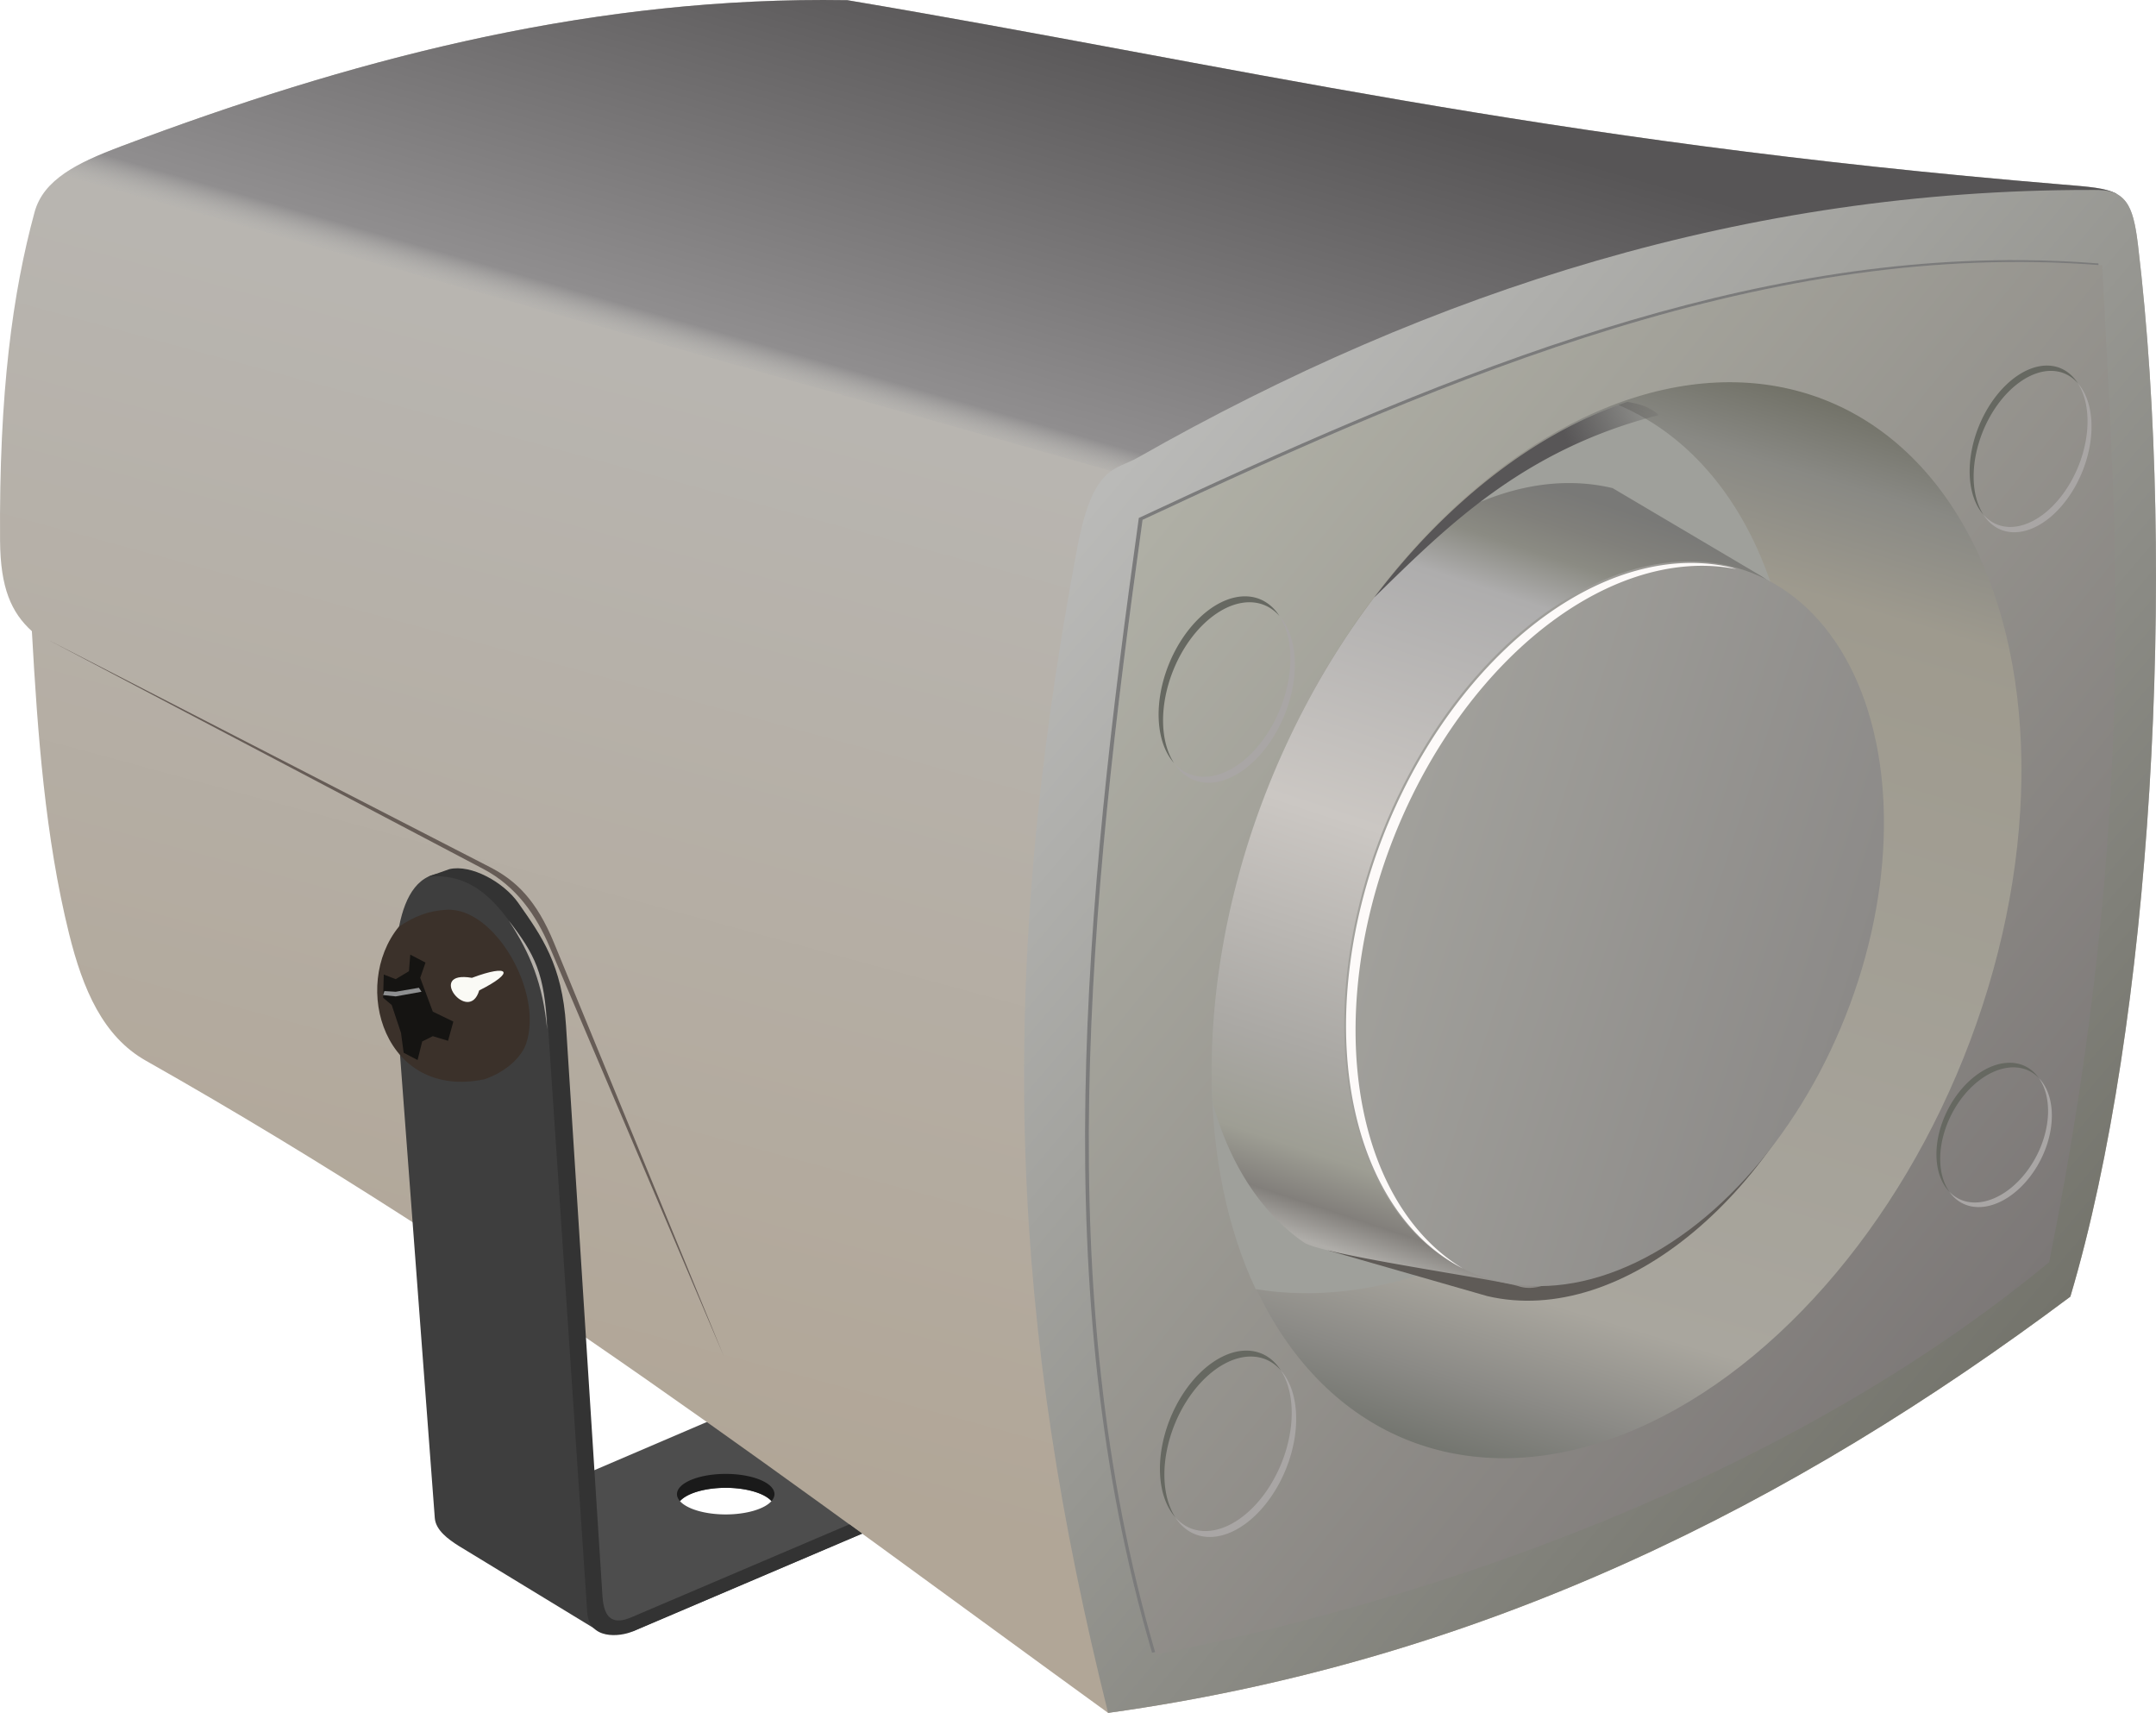 <?xml version="1.0" encoding="UTF-8" standalone="no"?>
<!-- Created with Inkscape (http://www.inkscape.org/) -->

<svg
   xmlns:dc="http://purl.org/dc/elements/1.1/"
   xmlns:cc="http://creativecommons.org/ns#"
   xmlns:rdf="http://www.w3.org/1999/02/22-rdf-syntax-ns#"
   xmlns:svg="http://www.w3.org/2000/svg"
   xmlns="http://www.w3.org/2000/svg"
   xmlns:xlink="http://www.w3.org/1999/xlink"
   xmlns:sodipodi="http://sodipodi.sourceforge.net/DTD/sodipodi-0.dtd"
   xmlns:inkscape="http://www.inkscape.org/namespaces/inkscape"
   width="327.916mm"
   height="260.48mm"
   viewBox="0 0 1161.908 922.962"
   id="svg2"
   version="1.1"
   inkscape:version="0.92.4 (5da689c313, 2019-01-14)"
   sodipodi:docname="FIREAL~1.SVG">
  <defs
     id="defs4">
    <linearGradient
       inkscape:collect="always"
       id="linearGradient4434">
      <stop
         style="stop-color:#585657;stop-opacity:1;"
         offset="0"
         id="stop4436" />
      <stop
         style="stop-color:#585657;stop-opacity:0;"
         offset="1"
         id="stop4438" />
    </linearGradient>
    <linearGradient
       inkscape:collect="always"
       id="linearGradient4426">
      <stop
         style="stop-color:#b1a697;stop-opacity:1"
         offset="0"
         id="stop4428" />
      <stop
         style="stop-color:#b8b5b0;stop-opacity:1"
         offset="1"
         id="stop4430" />
    </linearGradient>
    <linearGradient
       inkscape:collect="always"
       id="linearGradient4416">
      <stop
         style="stop-color:#575556;stop-opacity:1"
         offset="0"
         id="stop4418" />
      <stop
         id="stop4424"
         offset="0.914"
         style="stop-color:#908e8f;stop-opacity:1" />
      <stop
         style="stop-color:#babab8;stop-opacity:0;"
         offset="1"
         id="stop4420" />
    </linearGradient>
    <linearGradient
       inkscape:collect="always"
       id="linearGradient4408">
      <stop
         style="stop-color:#babab8;stop-opacity:1"
         offset="0"
         id="stop4410" />
      <stop
         style="stop-color:#74746c;stop-opacity:1"
         offset="1"
         id="stop4412" />
    </linearGradient>
    <linearGradient
       inkscape:collect="always"
       id="linearGradient4400">
      <stop
         style="stop-color:#afafa5;stop-opacity:1"
         offset="0"
         id="stop4402" />
      <stop
         style="stop-color:#7c7877;stop-opacity:1"
         offset="1"
         id="stop4404" />
    </linearGradient>
    <linearGradient
       inkscape:collect="always"
       id="linearGradient4384">
      <stop
         style="stop-color:#73756f;stop-opacity:1"
         offset="0"
         id="stop4386" />
      <stop
         id="stop4396"
         offset="0.065"
         style="stop-color:#8b8a86;stop-opacity:1" />
      <stop
         style="stop-color:#a9a69e;stop-opacity:1"
         offset="0.155"
         id="stop4398" />
      <stop
         id="stop4394"
         offset="0.829"
         style="stop-color:#9e9a8e;stop-opacity:1" />
      <stop
         id="stop4392"
         offset="0.931"
         style="stop-color:#898984;stop-opacity:1" />
      <stop
         style="stop-color:#727268;stop-opacity:1"
         offset="1"
         id="stop4388" />
    </linearGradient>
    <linearGradient
       inkscape:collect="always"
       id="linearGradient4376">
      <stop
         style="stop-color:#a2a19c;stop-opacity:1"
         offset="0"
         id="stop4378" />
      <stop
         style="stop-color:#8c8a88;stop-opacity:1"
         offset="1"
         id="stop4380" />
    </linearGradient>
    <linearGradient
       id="linearGradient4346"
       inkscape:collect="always">
      <stop
         id="stop4356"
         offset="0"
         style="stop-color:#afada9;stop-opacity:1" />
      <stop
         style="stop-color:#827f7b;stop-opacity:1"
         offset="0.045"
         id="stop4362" />
      <stop
         id="stop4364"
         offset="0.108"
         style="stop-color:#9e9e94;stop-opacity:1" />
      <stop
         style="stop-color:#aaa8a4;stop-opacity:1"
         offset="0.225"
         id="stop4366" />
      <stop
         id="stop4368"
         offset="0.52"
         style="stop-color:#cbc7c3;stop-opacity:1" />
      <stop
         style="stop-color:#aeadad;stop-opacity:1"
         offset="0.851"
         id="stop4370" />
      <stop
         id="stop4372"
         offset="0.915"
         style="stop-color:#8b8b83;stop-opacity:1" />
      <stop
         style="stop-color:#81807b;stop-opacity:1"
         offset="0.955"
         id="stop4374" />
      <stop
         id="stop4358"
         offset="1"
         style="stop-color:#797977;stop-opacity:1" />
    </linearGradient>
    <linearGradient
       inkscape:collect="always"
       xlink:href="#linearGradient4346"
       id="linearGradient4352"
       x1="2649.456"
       y1="1103.679"
       x2="2783.538"
       y2="697.873"
       gradientUnits="userSpaceOnUse" />
    <linearGradient
       inkscape:collect="always"
       xlink:href="#linearGradient4376"
       id="linearGradient4382"
       x1="2772.035"
       y1="257.989"
       x2="3043.019"
       y2="257.989"
       gradientUnits="userSpaceOnUse" />
    <linearGradient
       inkscape:collect="always"
       xlink:href="#linearGradient4384"
       id="linearGradient4390"
       x1="2888.738"
       y1="562.415"
       x2="2926.236"
       y2="-37.643"
       gradientUnits="userSpaceOnUse" />
    <linearGradient
       inkscape:collect="always"
       xlink:href="#linearGradient4400"
       id="linearGradient4406"
       x1="2498.564"
       y1="701.737"
       x2="2984.093"
       y2="1093.677"
       gradientUnits="userSpaceOnUse" />
    <linearGradient
       inkscape:collect="always"
       xlink:href="#linearGradient4408"
       id="linearGradient4414"
       x1="2475.808"
       y1="675.821"
       x2="2991.869"
       y2="1114.227"
       gradientUnits="userSpaceOnUse" />
    <linearGradient
       inkscape:collect="always"
       xlink:href="#linearGradient4416"
       id="linearGradient4422"
       x1="2604.054"
       y1="463.315"
       x2="2538.294"
       y2="691.609"
       gradientUnits="userSpaceOnUse" />
    <linearGradient
       inkscape:collect="always"
       xlink:href="#linearGradient4426"
       id="linearGradient4432"
       x1="2295.648"
       y1="1208.518"
       x2="2442.346"
       y2="669.096"
       gradientUnits="userSpaceOnUse" />
    <linearGradient
       inkscape:collect="always"
       xlink:href="#linearGradient4434"
       id="linearGradient4440"
       x1="2723.869"
       y1="650.014"
       x2="2779.578"
       y2="626.085"
       gradientUnits="userSpaceOnUse" />
  </defs>
  <sodipodi:namedview
     id="base"
     pagecolor="#ffffff"
     bordercolor="#666666"
     borderopacity="1.0"
     inkscape:pageopacity="0.0"
     inkscape:pageshadow="2"
     inkscape:zoom="0.20156687"
     inkscape:cx="177.83123"
     inkscape:cy="-558.59575"
     inkscape:document-units="px"
     inkscape:current-layer="layer1"
     showgrid="false"
     inkscape:object-paths="true"
     inkscape:object-nodes="false"
     inkscape:snap-global="false"
     fit-margin-top="0"
     fit-margin-left="0"
     fit-margin-right="0"
     fit-margin-bottom="0"
     inkscape:pagecheckerboard="true"
     inkscape:window-width="1920"
     inkscape:window-height="1018"
     inkscape:window-x="1016"
     inkscape:window-y="-8"
     inkscape:window-maximized="1" />
  <g
     inkscape:label="Layer 1"
     inkscape:groupmode="layer"
     id="layer1"
     transform="translate(-1879.965,-413.687)">
    <path
       id="path4283"
       d="m 2297.317,1164.297 -164.529,70.482 62.926,51.869 c 5.263,3.61 14.398,5.283 25.358,6.045 l 163.93,-69.842 -87.684,-58.555 z m -26.246,51.072 a 26.279,10.922 0 0 1 24.652,7.164 26.279,10.922 0 0 1 -24.652,7.18 26.279,10.922 0 0 1 -24.652,-7.164 26.279,10.922 0 0 1 24.652,-7.18 z"
       style="color:#000000;clip-rule:nonzero;display:inline;overflow:visible;visibility:visible;opacity:1;isolation:auto;mix-blend-mode:normal;color-interpolation:sRGB;color-interpolation-filters:linearRGB;solid-color:#000000;solid-opacity:1;fill:#4d4d4d;fill-opacity:1;fill-rule:nonzero;stroke:none;stroke-width:1;stroke-linecap:round;stroke-linejoin:round;stroke-miterlimit:4;stroke-dasharray:none;stroke-dashoffset:0;stroke-opacity:1;color-rendering:auto;image-rendering:auto;shape-rendering:auto;text-rendering:auto;enable-background:accumulate"
       inkscape:connector-curvature="0" />
    <path
       sodipodi:nodetypes="cssccsscsssc"
       inkscape:connector-curvature="0"
       id="path4285"
       d="m 2336.623,413.791 c 205.651,34.602 371.735,75.849 654.746,99.322 30.981,2.57 37.172,2.326 40.754,32.204 21.118,176.117 7.457,419.782 -36.409,567.046 -149.338,111.72 -316.05,196.139 -518.571,224.286 -164.796,-119.446 -326.06,-242.597 -518.572,-351.429 -23.019,-13.013 -33.945,-38.268 -41.428,-68.571 -12.811,-51.874 -16.885,-107.151 -20,-162.857 -11.078,-10.06 -16.951,-23.298 -17.143,-48.571 -0.611,-80.439 6.83,-133.914 18.571,-177.143 4.818,-17.739 22.899,-26.589 47.143,-35.714 125.024,-47.058 253.127,-80.8 390.909,-78.571 z"
       style="color:#000000;clip-rule:nonzero;display:inline;overflow:visible;visibility:visible;opacity:1;isolation:auto;mix-blend-mode:normal;color-interpolation:sRGB;color-interpolation-filters:linearRGB;solid-color:#000000;solid-opacity:1;fill:url(#linearGradient4432);fill-opacity:1;fill-rule:nonzero;stroke:none;stroke-width:1;stroke-linecap:round;stroke-linejoin:round;stroke-miterlimit:4;stroke-dasharray:none;stroke-dashoffset:0;stroke-opacity:1;color-rendering:auto;image-rendering:auto;shape-rendering:auto;text-rendering:auto;enable-background:accumulate" />
    <path
       id="path4287"
       d="m 2323.735,413.688 c -132.896,-0.002 -256.904,33.086 -378.022,78.674 -12.752,4.8 -23.795,9.526 -32.103,15.508 l 576.066,162.656 530.971,-152.383 c -5.917,-3.249 -14.939,-3.84 -29.277,-5.029 -283.011,-23.473 -449.095,-64.72 -654.746,-99.322 -4.306,-0.07 -8.602,-0.103 -12.889,-0.104 z"
       style="color:#000000;clip-rule:nonzero;display:inline;overflow:visible;visibility:visible;opacity:1;isolation:auto;mix-blend-mode:normal;color-interpolation:sRGB;color-interpolation-filters:linearRGB;solid-color:#000000;solid-opacity:1;fill:url(#linearGradient4422);fill-opacity:1;fill-rule:nonzero;stroke:none;stroke-width:1;stroke-linecap:round;stroke-linejoin:round;stroke-miterlimit:4;stroke-dasharray:none;stroke-dashoffset:0;stroke-opacity:1;color-rendering:auto;image-rendering:auto;shape-rendering:auto;text-rendering:auto;enable-background:accumulate"
       inkscape:connector-curvature="0" />
    <path
       id="path4289"
       d="m 3008.413,516.029 c -0.823,0.003 -1.611,0.012 -2.354,0.012 -183.402,-0.077 -353.312,53.423 -512.984,144.26 -12.195,6.937 -24.127,3.682 -32.693,49.223 -45.199,240.295 -34.512,421.535 16.762,627.125 202.522,-28.146 369.232,-112.567 518.57,-224.287 43.866,-147.264 57.528,-390.928 36.41,-567.045 -1.354,-11.293 -3.084,-18.279 -6.381,-22.744 l -0.019,0.006 c -0.145,-0.218 -0.304,-0.406 -0.457,-0.609 -1.476,-1.812 -3.248,-3.184 -5.414,-4.24 -3.67,-1.587 -7.865,-1.711 -11.439,-1.699 z"
       style="color:#000000;clip-rule:nonzero;display:inline;overflow:visible;visibility:visible;opacity:1;isolation:auto;mix-blend-mode:normal;color-interpolation:sRGB;color-interpolation-filters:linearRGB;solid-color:#000000;solid-opacity:1;fill:url(#linearGradient4414);fill-opacity:1;fill-rule:nonzero;stroke:none;stroke-width:1;stroke-linecap:round;stroke-linejoin:round;stroke-miterlimit:4;stroke-dasharray:none;stroke-dashoffset:0;stroke-opacity:1;color-rendering:auto;image-rendering:auto;shape-rendering:auto;text-rendering:auto;enable-background:accumulate"
       inkscape:connector-curvature="0" />
    <path
       sodipodi:nodetypes="ccccc"
       inkscape:connector-curvature="0"
       id="path4291"
       d="m 2495.714,693.791 c 169.684,-79.428 339.969,-151.345 517.143,-137.143 6.629,132.428 20.861,291.582 -28.571,537.143 -141.078,116.546 -330.457,181.594 -481.429,211.429 -57.075,-194.297 -36.33,-402.129 -7.143,-611.429 z"
       style="color:#000000;clip-rule:nonzero;display:inline;overflow:visible;visibility:visible;opacity:1;isolation:auto;mix-blend-mode:normal;color-interpolation:sRGB;color-interpolation-filters:linearRGB;solid-color:#000000;solid-opacity:1;fill:url(#linearGradient4406);fill-opacity:1;fill-rule:nonzero;stroke:none;stroke-width:1;stroke-linecap:round;stroke-linejoin:round;stroke-miterlimit:4;stroke-dasharray:none;stroke-dashoffset:0;stroke-opacity:1;color-rendering:auto;image-rendering:auto;shape-rendering:auto;text-rendering:auto;enable-background:accumulate" />
    <path
       sodipodi:nodetypes="ccccsssscc"
       inkscape:connector-curvature="0"
       id="path4293"
       d="m 2202.143,1284.505 -20,-310.714 -14.286,-50.714 -25,-33.745 c -5.209,-1.51 -11.002,-2.819 -16.259,-4.152 -33.961,-8.612 -35.151,42.318 -33.063,70.126 l 20.75,276.342 c 0.493,6.567 7.29,11.482 12.857,15 l 73.278,44.615 z"
       style="color:#000000;clip-rule:nonzero;display:inline;overflow:visible;visibility:visible;opacity:1;isolation:auto;mix-blend-mode:normal;color-interpolation:sRGB;color-interpolation-filters:linearRGB;solid-color:#000000;solid-opacity:1;fill:#3e3e3e;fill-opacity:1;fill-rule:nonzero;stroke:none;stroke-width:1;stroke-linecap:round;stroke-linejoin:round;stroke-miterlimit:4;stroke-dasharray:none;stroke-dashoffset:0;stroke-opacity:1;color-rendering:auto;image-rendering:auto;shape-rendering:auto;text-rendering:auto;enable-background:accumulate" />
    <path
       sodipodi:nodetypes="ccssssccssssc"
       inkscape:connector-curvature="0"
       id="path4295"
       d="m 2122.143,882.006 -11.586,4.112 c 18.783,-2.057 31.198,8.055 40.156,19.101 11.21,13.823 22.686,32.858 24.645,62.143 l 21.07,315 c 1,14.945 17.345,13.444 24.643,10.332 41.159,-17.552 113.97,-48.6 123.478,-52.654 -2.287,-1.661 -4.576,-3.322 -6.865,-4.982 l -117.483,50.088 c -8.828,3.764 -14.713,1.879 -15.559,-11.354 l -19.642,-307.5 c -2.093,-32.768 -13.077,-48.064 -25.715,-66.072 -7.851,-11.187 -25.431,-20.958 -37.143,-18.213 z"
       style="color:#000000;clip-rule:nonzero;display:inline;overflow:visible;visibility:visible;opacity:1;isolation:auto;mix-blend-mode:normal;color-interpolation:sRGB;color-interpolation-filters:linearRGB;solid-color:#000000;solid-opacity:1;fill:#333333;fill-opacity:1;fill-rule:nonzero;stroke:none;stroke-width:1;stroke-linecap:round;stroke-linejoin:round;stroke-miterlimit:4;stroke-dasharray:none;stroke-dashoffset:0;stroke-opacity:1;color-rendering:auto;image-rendering:auto;shape-rendering:auto;text-rendering:auto;enable-background:accumulate" />
    <path
       sodipodi:nodetypes="ccc"
       inkscape:connector-curvature="0"
       id="path4297"
       d="m 2154.107,909.684 c 11.608,17.625 18.486,34.231 20.714,58.75 -1.201,-30.268 -6.605,-40.462 -20.714,-58.75 z"
       style="color:#000000;clip-rule:nonzero;display:inline;overflow:visible;visibility:visible;opacity:1;isolation:auto;mix-blend-mode:normal;color-interpolation:sRGB;color-interpolation-filters:linearRGB;solid-color:#000000;solid-opacity:1;fill:#b5b0aa;fill-opacity:1;fill-rule:nonzero;stroke:none;stroke-width:1;stroke-linecap:round;stroke-linejoin:round;stroke-miterlimit:4;stroke-dasharray:none;stroke-dashoffset:0;stroke-opacity:1;color-rendering:auto;image-rendering:auto;shape-rendering:auto;text-rendering:auto;enable-background:accumulate" />
    <path
       id="path4299"
       d="m 2271.071,1207.869 a 26.279,10.922 0 0 0 -26.277,10.922 26.279,10.922 0 0 0 1.625,3.758 26.279,10.922 0 0 1 24.652,-7.18 26.279,10.922 0 0 1 24.652,7.164 26.279,10.922 0 0 0 1.627,-3.742 26.279,10.922 0 0 0 -26.279,-10.922 z"
       style="color:#000000;clip-rule:nonzero;display:inline;overflow:visible;visibility:visible;opacity:1;isolation:auto;mix-blend-mode:normal;color-interpolation:sRGB;color-interpolation-filters:linearRGB;solid-color:#000000;solid-opacity:1;fill:#1a1a1a;fill-opacity:1;fill-rule:nonzero;stroke:none;stroke-width:1.3;stroke-linecap:round;stroke-linejoin:round;stroke-miterlimit:4;stroke-dasharray:none;stroke-dashoffset:0;stroke-opacity:1;color-rendering:auto;image-rendering:auto;shape-rendering:auto;text-rendering:auto;enable-background:accumulate"
       inkscape:connector-curvature="0" />
    <path
       sodipodi:nodetypes="csscssc"
       inkscape:connector-curvature="0"
       id="path4301"
       d="m 1905.809,758.408 234.608,123.491 c 17.823,9.382 28.509,24.989 35.608,41.669 l 93.944,220.718 -91.419,-222.486 c -9.473,-23.054 -20.349,-33.583 -34.598,-40.911 z"
       style="color:#000000;clip-rule:nonzero;display:inline;overflow:visible;visibility:visible;opacity:1;isolation:auto;mix-blend-mode:normal;color-interpolation:sRGB;color-interpolation-filters:linearRGB;solid-color:#000000;solid-opacity:1;fill:#665c56;fill-opacity:1;fill-rule:nonzero;stroke:none;stroke-width:1;stroke-linecap:round;stroke-linejoin:round;stroke-miterlimit:4;stroke-dasharray:none;stroke-dashoffset:0;stroke-opacity:1;color-rendering:auto;image-rendering:auto;shape-rendering:auto;text-rendering:auto;enable-background:accumulate" />
    <path
       id="path4303"
       d="m 2999.733,620.178 a 28.905,45.446 22.152 0 1 0.566,44.086 28.905,45.446 22.152 0 1 -43.721,32.172 28.905,45.446 22.152 0 1 -7.742,-5.463 28.905,45.446 22.152 0 0 9.885,8.318 28.905,45.446 22.152 0 0 43.721,-32.17 28.905,45.446 22.152 0 0 -2.709,-46.943 z"
       style="color:#000000;clip-rule:nonzero;display:inline;overflow:visible;visibility:visible;opacity:1;isolation:auto;mix-blend-mode:normal;color-interpolation:sRGB;color-interpolation-filters:linearRGB;solid-color:#000000;solid-opacity:1;fill:#a9a6a5;fill-opacity:1;fill-rule:nonzero;stroke:none;stroke-width:0.966;stroke-linecap:round;stroke-linejoin:round;stroke-miterlimit:4;stroke-dasharray:none;stroke-dashoffset:0;stroke-opacity:1;color-rendering:auto;image-rendering:auto;shape-rendering:auto;text-rendering:auto;enable-background:accumulate"
       inkscape:connector-curvature="0" />
    <path
       id="path4305"
       d="m 2981.999,610.697 a 28.905,45.446 22.152 0 0 -35.869,33.336 28.905,45.446 22.152 0 0 2.707,46.939 28.905,45.446 22.152 0 1 -0.565,-44.082 28.905,45.446 22.152 0 1 43.721,-32.172 28.905,45.446 22.152 0 1 7.74,5.459 28.905,45.446 22.152 0 0 -9.883,-8.316 28.905,45.446 22.152 0 0 -7.852,-1.164 z"
       style="color:#000000;clip-rule:nonzero;display:inline;overflow:visible;visibility:visible;opacity:1;isolation:auto;mix-blend-mode:normal;color-interpolation:sRGB;color-interpolation-filters:linearRGB;solid-color:#000000;solid-opacity:1;fill:#666861;fill-opacity:1;fill-rule:nonzero;stroke:none;stroke-width:0.966;stroke-linecap:round;stroke-linejoin:round;stroke-miterlimit:4;stroke-dasharray:none;stroke-dashoffset:0;stroke-opacity:1;color-rendering:auto;image-rendering:auto;shape-rendering:auto;text-rendering:auto;enable-background:accumulate"
       inkscape:connector-curvature="0" />
    <path
       inkscape:connector-curvature="0"
       style="color:#000000;clip-rule:nonzero;display:inline;overflow:visible;visibility:visible;opacity:1;isolation:auto;mix-blend-mode:normal;color-interpolation:sRGB;color-interpolation-filters:linearRGB;solid-color:#000000;solid-opacity:1;fill:#a9a6a5;fill-opacity:1;fill-rule:nonzero;stroke:none;stroke-width:1.08;stroke-linecap:round;stroke-linejoin:round;stroke-miterlimit:4;stroke-dasharray:none;stroke-dashoffset:0;stroke-opacity:1;color-rendering:auto;image-rendering:auto;shape-rendering:auto;text-rendering:auto;enable-background:accumulate"
       d="m 2569.518,745.643 a 32.312,50.808 22.145 0 1 0.633,49.289 32.312,50.808 22.145 0 1 -48.873,35.969 32.312,50.808 22.145 0 1 -8.655,-6.108 32.312,50.808 22.145 0 0 11.05,9.3 32.312,50.808 22.145 0 0 48.873,-35.966 32.312,50.808 22.145 0 0 -3.028,-52.483 z"
       id="path4307" />
    <path
       inkscape:connector-curvature="0"
       style="color:#000000;clip-rule:nonzero;display:inline;overflow:visible;visibility:visible;opacity:1;isolation:auto;mix-blend-mode:normal;color-interpolation:sRGB;color-interpolation-filters:linearRGB;solid-color:#000000;solid-opacity:1;fill:#666861;fill-opacity:1;fill-rule:nonzero;stroke:none;stroke-width:1.08;stroke-linecap:round;stroke-linejoin:round;stroke-miterlimit:4;stroke-dasharray:none;stroke-dashoffset:0;stroke-opacity:1;color-rendering:auto;image-rendering:auto;shape-rendering:auto;text-rendering:auto;enable-background:accumulate"
       d="m 2549.693,735.043 a 32.312,50.808 22.145 0 0 -40.096,37.27 32.312,50.808 22.145 0 0 3.026,52.479 32.312,50.808 22.145 0 1 -0.631,-49.284 32.312,50.808 22.145 0 1 48.873,-35.969 32.312,50.808 22.145 0 1 8.652,6.103 32.312,50.808 22.145 0 0 -11.047,-9.298 32.312,50.808 22.145 0 0 -8.777,-1.301 z"
       id="path4309" />
    <path
       id="path4311"
       d="m 2570.232,1152.071 a 32.312,50.808 22.145 0 1 0.633,49.289 32.312,50.808 22.145 0 1 -48.873,35.969 32.312,50.808 22.145 0 1 -8.655,-6.108 32.312,50.808 22.145 0 0 11.05,9.3 32.312,50.808 22.145 0 0 48.873,-35.966 32.312,50.808 22.145 0 0 -3.028,-52.483 z"
       style="color:#000000;clip-rule:nonzero;display:inline;overflow:visible;visibility:visible;opacity:1;isolation:auto;mix-blend-mode:normal;color-interpolation:sRGB;color-interpolation-filters:linearRGB;solid-color:#000000;solid-opacity:1;fill:#a9a6a5;fill-opacity:1;fill-rule:nonzero;stroke:none;stroke-width:1.08;stroke-linecap:round;stroke-linejoin:round;stroke-miterlimit:4;stroke-dasharray:none;stroke-dashoffset:0;stroke-opacity:1;color-rendering:auto;image-rendering:auto;shape-rendering:auto;text-rendering:auto;enable-background:accumulate"
       inkscape:connector-curvature="0" />
    <path
       id="path4313"
       d="m 2550.407,1141.472 a 32.312,50.808 22.145 0 0 -40.096,37.27 32.312,50.808 22.145 0 0 3.026,52.479 32.312,50.808 22.145 0 1 -0.631,-49.284 32.312,50.808 22.145 0 1 48.873,-35.968 32.312,50.808 22.145 0 1 8.652,6.103 32.312,50.808 22.145 0 0 -11.047,-9.298 32.312,50.808 22.145 0 0 -8.777,-1.301 z"
       style="color:#000000;clip-rule:nonzero;display:inline;overflow:visible;visibility:visible;opacity:1;isolation:auto;mix-blend-mode:normal;color-interpolation:sRGB;color-interpolation-filters:linearRGB;solid-color:#000000;solid-opacity:1;fill:#666861;fill-opacity:1;fill-rule:nonzero;stroke:none;stroke-width:1.08;stroke-linecap:round;stroke-linejoin:round;stroke-miterlimit:4;stroke-dasharray:none;stroke-dashoffset:0;stroke-opacity:1;color-rendering:auto;image-rendering:auto;shape-rendering:auto;text-rendering:auto;enable-background:accumulate"
       inkscape:connector-curvature="0" />
    <path
       inkscape:connector-curvature="0"
       style="color:#000000;clip-rule:nonzero;display:inline;overflow:visible;visibility:visible;opacity:1;isolation:auto;mix-blend-mode:normal;color-interpolation:sRGB;color-interpolation-filters:linearRGB;solid-color:#000000;solid-opacity:1;fill:#a9a6a5;fill-opacity:1;fill-rule:nonzero;stroke:none;stroke-width:0.875;stroke-linecap:round;stroke-linejoin:round;stroke-miterlimit:4;stroke-dasharray:none;stroke-dashoffset:0;stroke-opacity:1;color-rendering:auto;image-rendering:auto;shape-rendering:auto;text-rendering:auto;enable-background:accumulate"
       d="m 2978.742,994.571 a 26.955,39.96 27.019 0 1 0.536,38.171 26.955,39.96 27.019 0 1 -41.405,27.855 26.955,39.96 27.019 0 1 -7.332,-4.73 26.955,39.96 27.019 0 0 9.361,7.202 26.955,39.96 27.019 0 0 41.405,-27.854 26.955,39.96 27.019 0 0 -2.566,-40.645 z"
       id="path4315" />
    <path
       inkscape:connector-curvature="0"
       style="color:#000000;clip-rule:nonzero;display:inline;overflow:visible;visibility:visible;opacity:1;isolation:auto;mix-blend-mode:normal;color-interpolation:sRGB;color-interpolation-filters:linearRGB;solid-color:#000000;solid-opacity:1;fill:#666861;fill-opacity:1;fill-rule:nonzero;stroke:none;stroke-width:0.875;stroke-linecap:round;stroke-linejoin:round;stroke-miterlimit:4;stroke-dasharray:none;stroke-dashoffset:0;stroke-opacity:1;color-rendering:auto;image-rendering:auto;shape-rendering:auto;text-rendering:auto;enable-background:accumulate"
       d="m 2961.947,986.363 a 26.955,39.96 27.019 0 0 -33.969,28.863 26.955,39.96 27.019 0 0 2.564,40.641 26.955,39.96 27.019 0 1 -0.535,-38.167 26.955,39.96 27.019 0 1 41.405,-27.855 26.955,39.96 27.019 0 1 7.33,4.727 26.955,39.96 27.019 0 0 -9.359,-7.201 26.955,39.96 27.019 0 0 -7.436,-1.008 z"
       id="path4317" />
    <ellipse
       transform="matrix(0.974,0.227,-0.31,0.951,0,0)"
       ry="300.963"
       rx="202.4"
       cy="262.223"
       cx="2908.168"
       id="ellipse4319"
       style="color:#000000;clip-rule:nonzero;display:inline;overflow:visible;visibility:visible;opacity:1;isolation:auto;mix-blend-mode:normal;color-interpolation:sRGB;color-interpolation-filters:linearRGB;solid-color:#000000;solid-opacity:1;fill:url(#linearGradient4390);fill-opacity:1;fill-rule:nonzero;stroke:none;stroke-width:1.072;stroke-linecap:round;stroke-linejoin:round;stroke-miterlimit:4;stroke-dasharray:none;stroke-dashoffset:0;stroke-opacity:1;color-rendering:auto;image-rendering:auto;shape-rendering:auto;text-rendering:auto;enable-background:accumulate" />
    <path
       sodipodi:nodetypes="cccsc"
       inkscape:connector-curvature="0"
       id="path4321"
       d="m 2752.151,631.902 c -84.734,30.657 -162.124,121.333 -198.451,232.521 -28.727,88.488 -27.637,178.517 2.955,243.867 101.944,16.799 223.754,-63.308 271.255,-193.82 43.746,-120.195 9.65,-246.392 -75.759,-282.568 z"
       style="color:#000000;clip-rule:nonzero;display:inline;overflow:visible;visibility:visible;opacity:1;isolation:auto;mix-blend-mode:normal;color-interpolation:sRGB;color-interpolation-filters:linearRGB;solid-color:#000000;solid-opacity:1;fill:#9fa09b;fill-opacity:1;fill-rule:nonzero;stroke:none;stroke-width:0.956;stroke-linecap:round;stroke-linejoin:round;stroke-miterlimit:4;stroke-dasharray:none;stroke-dashoffset:0;stroke-opacity:1;color-rendering:auto;image-rendering:auto;shape-rendering:auto;text-rendering:auto;enable-background:accumulate" />
    <path
       sodipodi:nodetypes="sccsss"
       inkscape:connector-curvature="0"
       id="path4323"
       d="M 2875.191,950.332 C 2840.832,1056.763 2754.089,1129.17 2681.445,1112.057 l -85.465,-24.526 c -34.264,-41.448 -8.617,-122.467 16.145,-199.17 34.359,-106.431 121.102,-178.838 193.745,-161.725 72.643,17.113 103.679,117.265 69.32,223.696 z"
       style="color:#000000;clip-rule:nonzero;display:inline;overflow:visible;visibility:visible;opacity:1;isolation:auto;mix-blend-mode:normal;color-interpolation:sRGB;color-interpolation-filters:linearRGB;solid-color:#000000;solid-opacity:1;fill:#5f5b57;fill-opacity:1;fill-rule:nonzero;stroke:none;stroke-width:0.717;stroke-linecap:round;stroke-linejoin:round;stroke-miterlimit:4;stroke-dasharray:none;stroke-dashoffset:0;stroke-opacity:1;color-rendering:auto;image-rendering:auto;shape-rendering:auto;text-rendering:auto;enable-background:accumulate" />
    <path
       id="path4325"
       d="m 2726.733,673.98 c -23.511,-0.261 -47.745,7.368 -70.914,21.346 a 201.06,301.86 22.001 0 0 -102.119,169.098 201.06,301.86 22.001 0 0 -20.309,143.228 c 9.135,32.797 25.959,59.313 49.25,75.481 9.741,6.761 104.208,19.879 115.857,23.652 31.202,10.106 88.183,-69.487 125.158,-185.738 18.852,-59.271 45.386,-173.364 5.068,-197.213 l -79.664,-47.125 c -7.329,-1.752 -14.791,-2.645 -22.328,-2.729 z"
       style="color:#000000;clip-rule:nonzero;display:inline;overflow:visible;visibility:visible;opacity:1;isolation:auto;mix-blend-mode:normal;color-interpolation:sRGB;color-interpolation-filters:linearRGB;solid-color:#000000;solid-opacity:1;fill:url(#linearGradient4352);fill-opacity:1;fill-rule:nonzero;stroke:none;stroke-width:0.778;stroke-linecap:round;stroke-linejoin:round;stroke-miterlimit:4;stroke-dasharray:none;stroke-dashoffset:0;stroke-opacity:1;color-rendering:auto;image-rendering:auto;shape-rendering:auto;text-rendering:auto;enable-background:accumulate"
       inkscape:connector-curvature="0" />
    <ellipse
       style="color:#000000;clip-rule:nonzero;display:inline;overflow:visible;visibility:visible;opacity:1;isolation:auto;mix-blend-mode:normal;color-interpolation:sRGB;color-interpolation-filters:linearRGB;solid-color:#000000;solid-opacity:1;fill:url(#linearGradient4382);fill-opacity:1;fill-rule:nonzero;stroke:none;stroke-width:0.719;stroke-linecap:round;stroke-linejoin:round;stroke-miterlimit:4;stroke-dasharray:none;stroke-dashoffset:0;stroke-opacity:1;color-rendering:auto;image-rendering:auto;shape-rendering:auto;text-rendering:auto;enable-background:accumulate"
       id="ellipse4327"
       cx="2907.527"
       cy="257.989"
       rx="135.133"
       ry="202.504"
       transform="matrix(0.973,0.229,-0.307,0.952,0,0)" />
    <path
       id="path4329"
       d="m 2789.753,717.031 a 134.342,203.029 21.539 0 0 -170.484,164.188 134.342,203.029 21.539 0 0 49.053,215.973 134.833,203.771 21.539 0 1 -43.818,-213.943 134.833,203.771 21.539 0 1 191.209,-162.902 134.342,203.029 21.539 0 0 -2.697,-0.854 134.342,203.029 21.539 0 0 -23.262,-2.461 z"
       style="color:#000000;clip-rule:nonzero;display:inline;overflow:visible;visibility:visible;opacity:1;isolation:auto;mix-blend-mode:normal;color-interpolation:sRGB;color-interpolation-filters:linearRGB;solid-color:#000000;solid-opacity:1;fill:#fdfaf9;fill-opacity:1;fill-rule:nonzero;stroke:none;stroke-width:0.717;stroke-linecap:round;stroke-linejoin:round;stroke-miterlimit:4;stroke-dasharray:none;stroke-dashoffset:0;stroke-opacity:1;color-rendering:auto;image-rendering:auto;shape-rendering:auto;text-rendering:auto;enable-background:accumulate"
       inkscape:connector-curvature="0" />
    <path
       id="path4331"
       d="m 2757.053,630.217 a 201.06,301.86 22.001 0 0 -136.398,105.266 l 0.01,0.043 c 38.306,-37.381 79.749,-79.537 153.199,-98.17 -4.155,-4.201 -10.285,-6 -16.809,-7.139 z"
       style="color:#000000;clip-rule:nonzero;display:inline;overflow:visible;visibility:visible;opacity:1;isolation:auto;mix-blend-mode:normal;color-interpolation:sRGB;color-interpolation-filters:linearRGB;solid-color:#000000;solid-opacity:1;fill:url(#linearGradient4440);fill-opacity:1;fill-rule:nonzero;stroke:none;stroke-width:1;stroke-linecap:round;stroke-linejoin:round;stroke-miterlimit:4;stroke-dasharray:none;stroke-dashoffset:0;stroke-opacity:1;color-rendering:auto;image-rendering:auto;shape-rendering:auto;text-rendering:auto;enable-background:accumulate"
       inkscape:connector-curvature="0" />
    <path
       sodipodi:nodetypes="csscc"
       inkscape:connector-curvature="0"
       id="path4333"
       d="m 2094.878,913.068 c 8.397,-5.666 15.966,-8.606 25.7,-9.173 26.005,-1.514 52.449,44.668 42.881,72.262 -2.621,7.56 -11.336,15.305 -22.386,19.066 -53.69,11.303 -72.2,-50.064 -46.194,-82.154 z"
       style="color:#000000;clip-rule:nonzero;display:inline;overflow:visible;visibility:visible;opacity:1;isolation:auto;mix-blend-mode:normal;color-interpolation:sRGB;color-interpolation-filters:linearRGB;solid-color:#000000;solid-opacity:1;fill:#3b312a;fill-opacity:1;fill-rule:nonzero;stroke:none;stroke-width:1;stroke-linecap:round;stroke-linejoin:round;stroke-miterlimit:4;stroke-dasharray:none;stroke-dashoffset:0;stroke-opacity:1;color-rendering:auto;image-rendering:auto;shape-rendering:auto;text-rendering:auto;enable-background:accumulate" />
    <path
       inkscape:connector-curvature="0"
       id="path4335"
       d="m 2101.071,928.076 8.214,4.286 -2.857,8.214 6.786,18.214 11.071,5.357 -2.857,10.357 -8.214,-2.5 -5.714,2.857 -2.5,10 -7.5,-3.929 -1.429,-10.714 -5,-15 -4.643,-3.929 0.357,-12.5 6.429,2.5 7.143,-4.286 z"
       style="color:#000000;clip-rule:nonzero;display:inline;overflow:visible;visibility:visible;opacity:1;isolation:auto;mix-blend-mode:normal;color-interpolation:sRGB;color-interpolation-filters:linearRGB;solid-color:#000000;solid-opacity:1;fill:#151412;fill-opacity:1;fill-rule:nonzero;stroke:none;stroke-width:1;stroke-linecap:round;stroke-linejoin:round;stroke-miterlimit:4;stroke-dasharray:none;stroke-dashoffset:0;stroke-opacity:1;color-rendering:auto;image-rendering:auto;shape-rendering:auto;text-rendering:auto;enable-background:accumulate" />
    <path
       inkscape:connector-curvature="0"
       id="path4337"
       d="m 2087.143,947.719 6.071,0.357 12.5,-2.143 1.429,2.143 -13.929,2.5 -6.786,-0.714 z"
       style="color:#000000;clip-rule:nonzero;display:inline;overflow:visible;visibility:visible;opacity:1;isolation:auto;mix-blend-mode:normal;color-interpolation:sRGB;color-interpolation-filters:linearRGB;solid-color:#000000;solid-opacity:1;fill:#8f9091;fill-opacity:1;fill-rule:nonzero;stroke:none;stroke-width:1;stroke-linecap:round;stroke-linejoin:round;stroke-miterlimit:4;stroke-dasharray:none;stroke-dashoffset:0;stroke-opacity:1;color-rendering:auto;image-rendering:auto;shape-rendering:auto;text-rendering:auto;enable-background:accumulate" />
    <path
       sodipodi:nodetypes="ccc"
       inkscape:connector-curvature="0"
       id="path4339"
       d="m 2134.286,940.576 c -25.068,-4.339 -1.607,25.511 3.929,6.786 19.588,-9.808 16.453,-14.429 -3.929,-6.786 z"
       style="color:#000000;clip-rule:nonzero;display:inline;overflow:visible;visibility:visible;opacity:1;isolation:auto;mix-blend-mode:normal;color-interpolation:sRGB;color-interpolation-filters:linearRGB;solid-color:#000000;solid-opacity:1;fill:#fafaf5;fill-opacity:1;fill-rule:nonzero;stroke:none;stroke-width:1;stroke-linecap:round;stroke-linejoin:round;stroke-miterlimit:4;stroke-dasharray:none;stroke-dashoffset:0;stroke-opacity:1;color-rendering:auto;image-rendering:auto;shape-rendering:auto;text-rendering:auto;enable-background:accumulate" />
    <path
       style="color:#000000;clip-rule:nonzero;display:inline;overflow:visible;visibility:visible;opacity:1;isolation:auto;mix-blend-mode:normal;color-interpolation:sRGB;color-interpolation-filters:linearRGB;solid-color:#000000;solid-opacity:1;fill:#7b7b7b;fill-opacity:1;fill-rule:nonzero;stroke:none;stroke-width:1;stroke-linecap:round;stroke-linejoin:round;stroke-miterlimit:4;stroke-dasharray:none;stroke-dashoffset:0;stroke-opacity:1;color-rendering:auto;image-rendering:auto;shape-rendering:auto;text-rendering:auto;enable-background:accumulate"
       d="m 2969.436,553.848 c -162.375,-1.13 -319.315,65.711 -475.742,138.934 -29.187,209.3 -49.933,417.13 7.143,611.428 0.541,-0.107 1.095,-0.224 1.637,-0.332 -56.588,-193.913 -35.877,-401.268 -6.758,-610.086 169.053,-79.133 338.702,-150.799 515.166,-137.287 -0.014,-0.285 -0.031,-0.581 -0.045,-0.865 -13.842,-1.11 -27.64,-1.695 -41.4,-1.791 z"
       id="path4343"
       inkscape:connector-curvature="0" />
  </g>
</svg>
